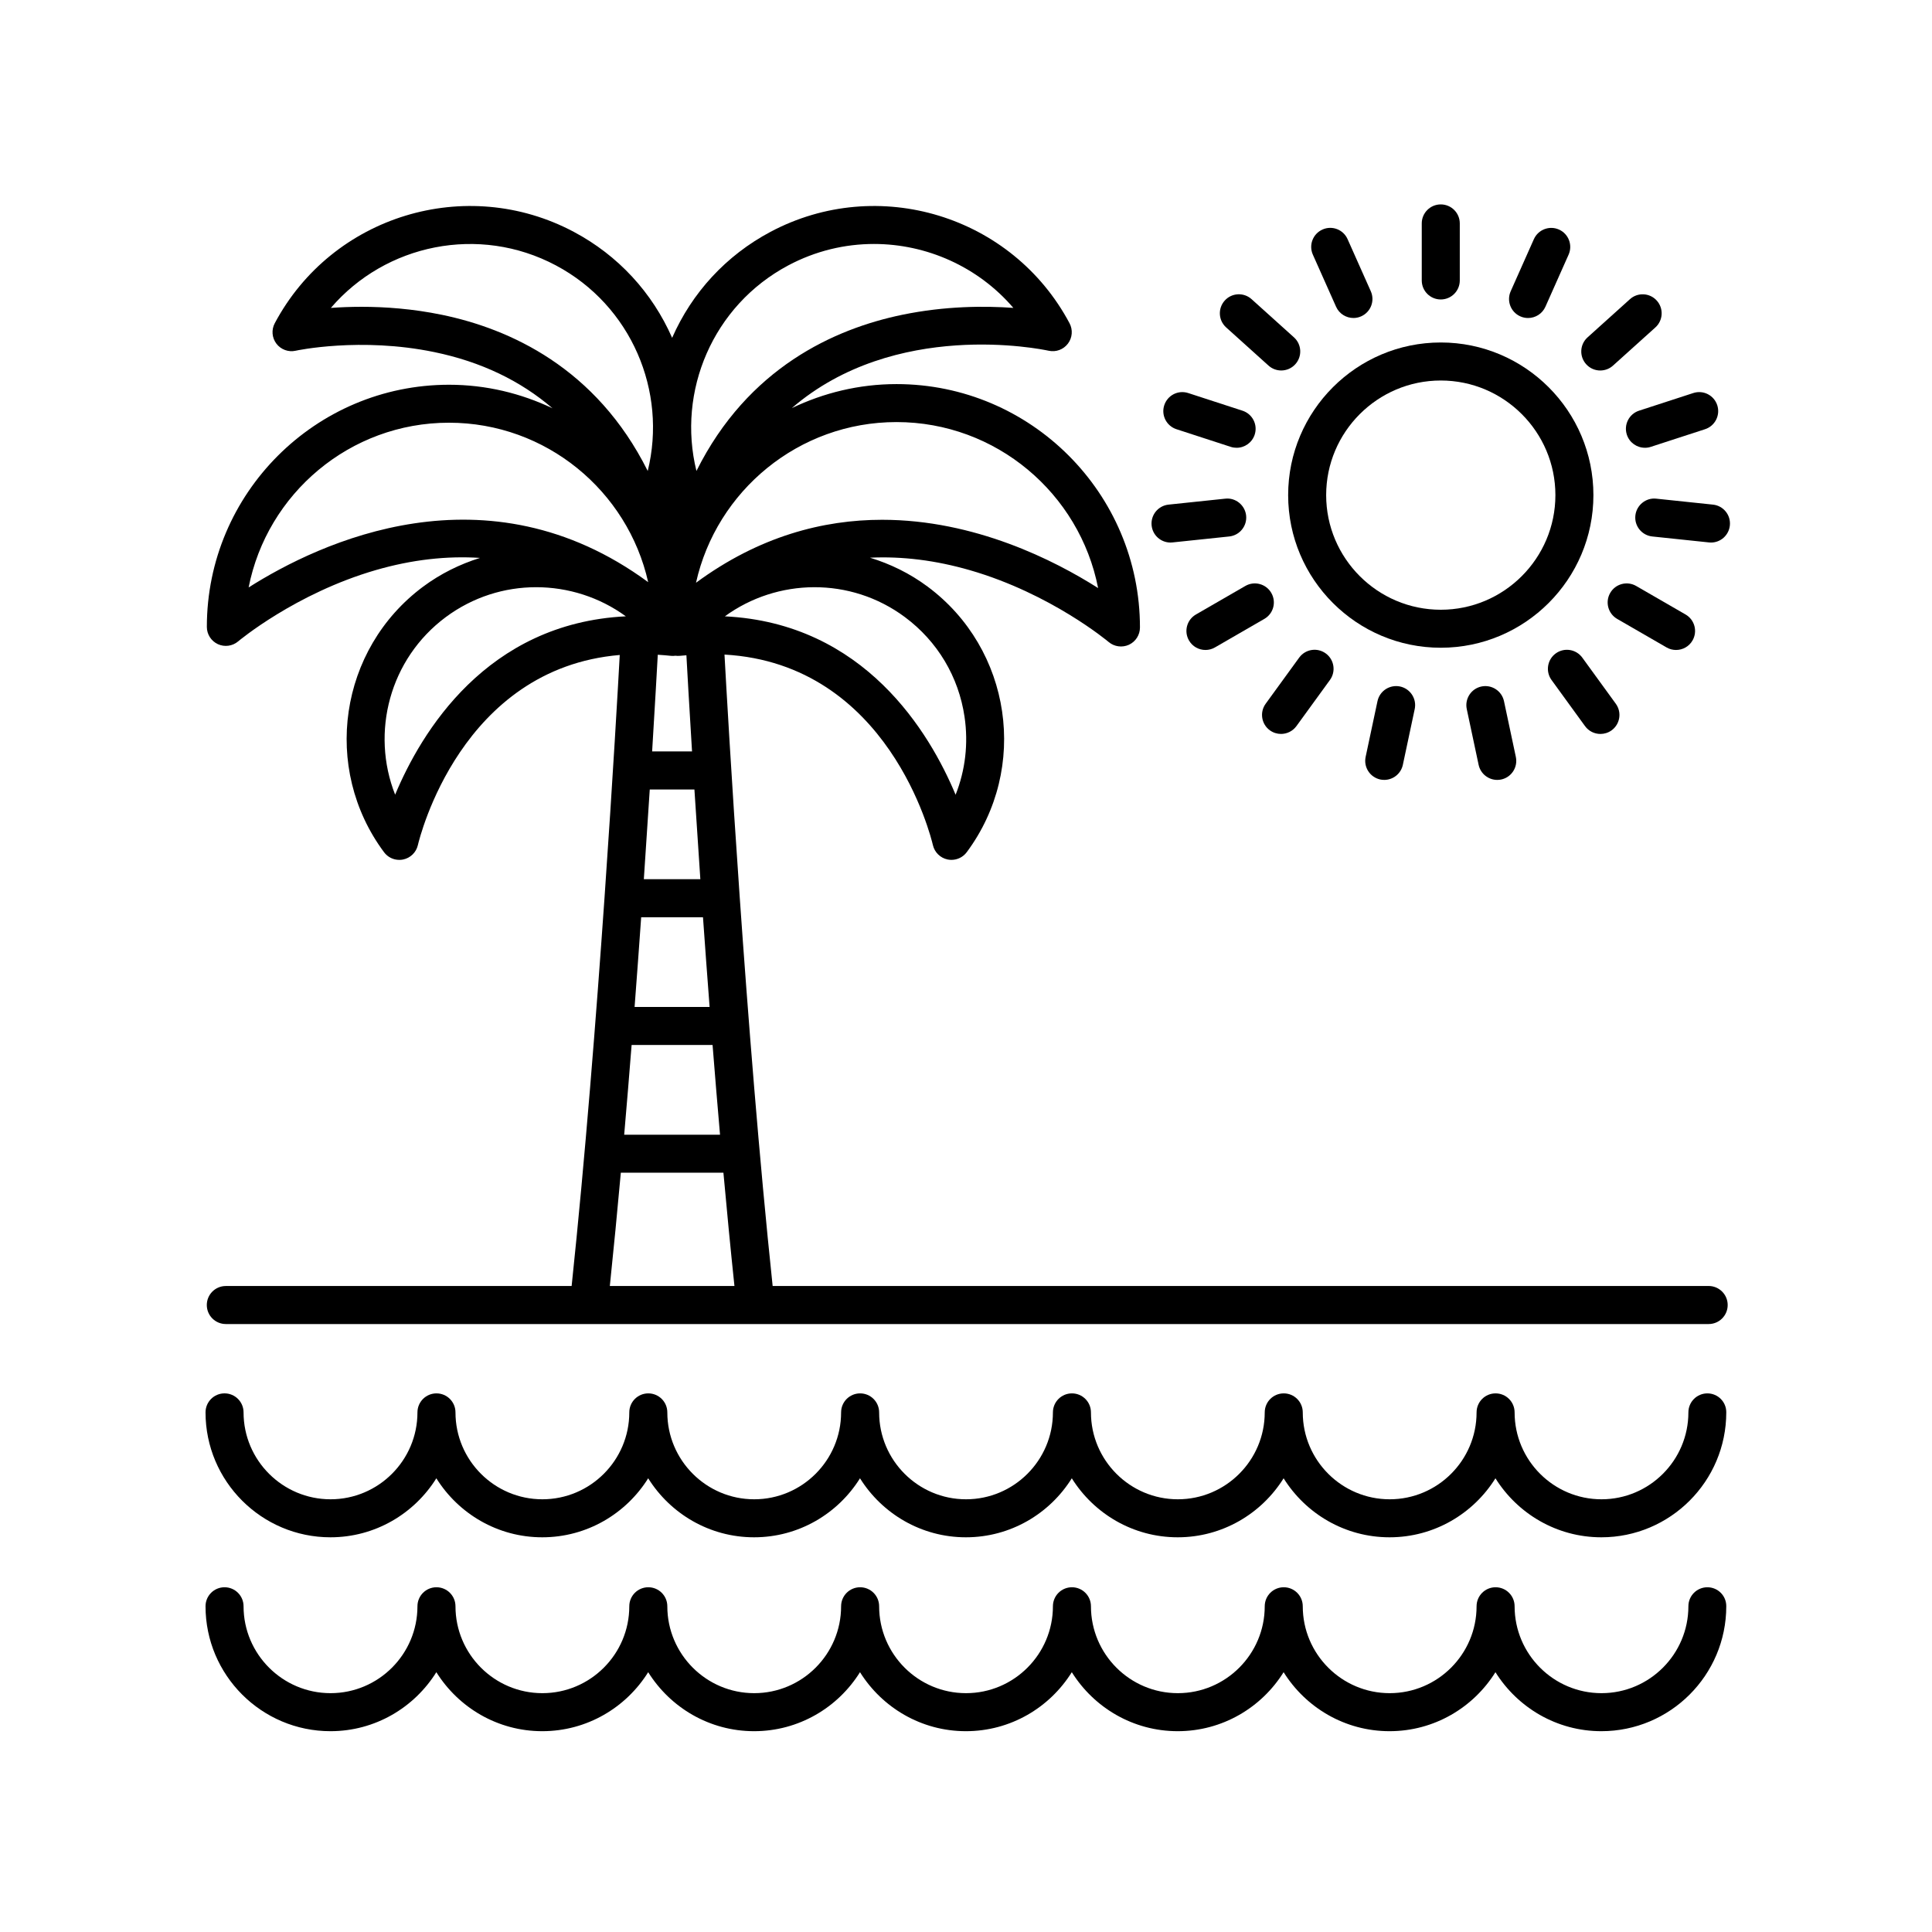 <?xml version="1.0" encoding="UTF-8"?>
<!-- Uploaded to: ICON Repo, www.iconrepo.com, Generator: ICON Repo Mixer Tools -->
<svg fill="#000000" width="800px" height="800px" version="1.1" viewBox="144 144 512 512" xmlns="http://www.w3.org/2000/svg">
 <g>
  <path d="m566.27 275.21c0-22.309-18.148-40.449-40.449-40.449-22.305 0-40.449 18.148-40.449 40.449 0 22.305 18.148 40.449 40.449 40.449 22.301 0 40.449-18.141 40.449-40.449zm-40.449 30.379c-16.746 0-30.375-13.629-30.375-30.375s13.629-30.375 30.375-30.375 30.375 13.629 30.375 30.375-13.629 30.375-30.375 30.375z"/>
  <path d="m520.78 203.21v15.113c0 2.785 2.254 5.039 5.039 5.039s5.039-2.254 5.039-5.039v-15.113c0-2.785-2.254-5.039-5.039-5.039-2.789 0-5.039 2.258-5.039 5.039z"/>
  <path d="m494.47 204.83c-2.539 1.133-3.684 4.106-2.551 6.648l6.152 13.805c0.832 1.875 2.676 2.988 4.606 2.988 0.684 0 1.375-0.137 2.047-0.438 2.539-1.133 3.684-4.106 2.551-6.648l-6.152-13.805c-1.125-2.539-4.098-3.699-6.652-2.551z"/>
  <path d="m483.54 242.18c1.375 0 2.75-0.559 3.742-1.668 1.859-2.066 1.699-5.25-0.371-7.113l-11.23-10.117c-2.055-1.855-5.254-1.703-7.113 0.371-1.859 2.066-1.699 5.25 0.371 7.113l11.23 10.117c0.965 0.871 2.168 1.297 3.371 1.297z"/>
  <path d="m458.89 248.16c-2.672-0.863-5.488 0.59-6.352 3.234-0.863 2.644 0.59 5.492 3.234 6.352l14.379 4.676c0.523 0.168 1.043 0.246 1.562 0.246 2.125 0 4.098-1.355 4.793-3.477 0.863-2.644-0.59-5.492-3.234-6.352z"/>
  <path d="m454.2 287.78c0.176 0 0.352-0.012 0.527-0.031l15.027-1.578c2.766-0.293 4.769-2.769 4.484-5.535-0.293-2.769-2.812-4.805-5.535-4.484l-15.027 1.578c-2.766 0.293-4.769 2.769-4.484 5.535 0.27 2.59 2.457 4.516 5.008 4.516z"/>
  <path d="m463.46 316.25c0.855 0 1.723-0.215 2.516-0.676l13.09-7.559c2.414-1.391 3.238-4.473 1.844-6.883-1.395-2.414-4.484-3.238-6.883-1.844l-13.09 7.559c-2.414 1.391-3.238 4.473-1.844 6.883 0.93 1.617 2.621 2.519 4.367 2.519z"/>
  <path d="m483.48 338.5c1.562 0 3.094-0.719 4.086-2.074l8.883-12.227c1.633-2.254 1.133-5.402-1.117-7.039-2.258-1.637-5.394-1.137-7.039 1.117l-8.883 12.227c-1.633 2.254-1.133 5.402 1.117 7.039 0.895 0.645 1.926 0.957 2.953 0.957z"/>
  <path d="m509.05 329.81-3.144 14.785c-0.574 2.719 1.16 5.394 3.883 5.981 0.352 0.074 0.707 0.105 1.055 0.105 2.328 0 4.418-1.621 4.926-3.988l3.144-14.785c0.574-2.719-1.16-5.394-3.883-5.981-2.727-0.566-5.398 1.16-5.981 3.883z"/>
  <path d="m536.59 325.93c-2.719 0.578-4.457 3.254-3.883 5.981l3.144 14.785c0.508 2.367 2.602 3.988 4.926 3.988 0.348 0 0.699-0.035 1.055-0.105 2.719-0.578 4.457-3.254 3.883-5.981l-3.144-14.785c-0.582-2.727-3.277-4.457-5.981-3.883z"/>
  <path d="m564.05 336.43c0.988 1.359 2.523 2.074 4.086 2.074 1.023 0 2.062-0.312 2.957-0.957 2.246-1.637 2.75-4.785 1.117-7.039l-8.883-12.227c-1.637-2.246-4.781-2.754-7.039-1.117-2.246 1.637-2.75 4.785-1.117 7.039z"/>
  <path d="m588.17 316.25c1.742 0 3.438-0.902 4.367-2.519 1.391-2.414 0.562-5.492-1.844-6.883l-13.09-7.559c-2.41-1.391-5.492-0.57-6.883 1.844-1.391 2.414-0.562 5.492 1.844 6.883l13.09 7.559c0.789 0.461 1.656 0.676 2.516 0.676z"/>
  <path d="m597.95 277.73-15.027-1.578c-2.719-0.316-5.246 1.715-5.535 4.484-0.293 2.766 1.719 5.246 4.484 5.535l15.027 1.578c0.176 0.02 0.352 0.031 0.527 0.031 2.551 0 4.731-1.926 5.004-4.516 0.293-2.766-1.715-5.246-4.481-5.535z"/>
  <path d="m581.48 262.42 14.379-4.676c2.641-0.863 4.09-3.703 3.234-6.352-0.867-2.641-3.684-4.098-6.352-3.234l-14.379 4.676c-2.641 0.863-4.09 3.703-3.234 6.352 0.695 2.125 2.664 3.477 4.793 3.477 0.516 0.008 1.039-0.07 1.559-0.242z"/>
  <path d="m571.46 240.89 11.23-10.117c2.07-1.863 2.231-5.047 0.371-7.113-1.859-2.074-5.059-2.231-7.113-0.371l-11.23 10.117c-2.07 1.863-2.231 5.047-0.371 7.113 0.992 1.109 2.367 1.668 3.742 1.668 1.203-0.004 2.414-0.43 3.371-1.297z"/>
  <path d="m550.49 207.39-6.144 13.805c-1.129 2.539 0.016 5.523 2.559 6.648 0.664 0.297 1.359 0.434 2.039 0.434 1.934 0 3.773-1.113 4.609-2.992l6.144-13.805c1.129-2.539-0.016-5.523-2.559-6.648-2.531-1.129-5.512 0.016-6.648 2.559z"/>
  <path d="m596.8 484.8h-248.04c-7.148-67.758-11.934-152.23-12.762-167.33 43.527 2.465 54.738 48.387 55.234 50.508 0.449 1.91 1.965 3.391 3.883 3.793 0.344 0.07 0.691 0.105 1.031 0.105 1.57 0 3.074-0.734 4.039-2.023 16.551-22.258 11.91-53.832-10.344-70.383-4.746-3.531-9.93-6.039-15.285-7.672 8.535-0.406 17.375 0.68 26.512 3.32 21.453 6.203 36.582 18.887 36.734 19.016 1.5 1.266 3.602 1.543 5.375 0.734 1.785-0.828 2.922-2.609 2.922-4.57 0-35.57-28.938-64.508-64.512-64.508-9.945 0-19.332 2.328-27.75 6.363 27.348-23.574 65.965-15.664 68.074-15.203 1.93 0.418 3.906-0.312 5.094-1.879 1.188-1.566 1.355-3.672 0.434-5.406-15.176-28.527-50.719-39.395-79.266-24.215-11.742 6.246-20.781 16.086-26.051 28.078-5.269-11.996-14.309-21.836-26.051-28.078-28.531-15.18-64.086-4.312-79.258 24.215-0.926 1.738-0.75 3.848 0.434 5.41 1.188 1.566 3.188 2.301 5.098 1.875 0.168-0.047 17.191-3.691 36.746 0.359 12.395 2.562 22.824 7.582 31.332 14.895-8.332-3.961-17.609-6.242-27.426-6.242-35.387 0-64.18 28.793-64.18 64.176 0 1.965 1.145 3.742 2.922 4.57 1.773 0.816 3.875 0.535 5.375-0.734 0.145-0.121 15.195-12.734 36.516-18.906 9.516-2.75 18.715-3.793 27.582-3.215-5.352 1.668-10.453 4.18-15.086 7.621-22.254 16.555-26.895 48.129-10.344 70.383 0.961 1.293 2.469 2.023 4.039 2.023 0.344 0 0.691-0.035 1.031-0.105 1.918-0.402 3.438-1.883 3.883-3.793 0.488-2.09 11.473-46.836 53.504-50.406-0.84 15.395-5.617 99.637-12.75 167.23h-91.645c-2.785 0-5.039 2.254-5.039 5.039 0 2.785 2.254 5.039 5.039 5.039h392.97c2.785 0 5.039-2.254 5.039-5.039 0.004-2.793-2.269-5.047-5.055-5.047zm-267.2-107.8h-14.977c0.586-8.566 1.113-16.559 1.57-23.781h11.836c0.457 7.223 0.984 15.219 1.57 23.781zm-15.68 10.078h16.379c0.539 7.633 1.129 15.609 1.754 23.773h-19.879c0.625-8.164 1.207-16.145 1.746-23.773zm7.945-69.27c0.379 0.047 0.754 0.012 1.129-0.035 0.359 0.035 0.715 0.074 1.078 0.035 0.625-0.07 1.219-0.098 1.832-0.152 0.211 3.824 0.715 12.898 1.492 25.484h-10.574c0.781-12.746 1.289-21.887 1.496-25.625 1.168 0.082 2.34 0.156 3.547 0.293zm-10.48 103.12h21.453c0.625 7.844 1.281 15.809 1.977 23.781h-25.398c0.691-7.973 1.352-15.938 1.969-23.781zm88.23-86.953c1.043 7.082 0.203 14.156-2.371 20.641-6.852-16.43-24.137-45.469-61.148-47.281 13.859-10.105 33.266-10.551 47.73 0.215 8.617 6.414 14.227 15.793 15.789 26.426zm35.395-34.133c-11.531-7.32-32.672-18.094-57.234-18.094-15.594 0-32.578 4.348-49.328 16.688 5.422-24.336 27.188-42.582 53.133-42.582 26.445 0.004 48.539 18.953 53.43 43.988zm-82.113-85.508c7.246-3.856 15.027-5.68 22.711-5.68 13.977 0 27.605 6.047 36.938 16.938-7.547-0.543-18.055-0.523-29.438 1.828-17.91 3.703-40.867 13.984-54.543 41.387-5.199-21.07 4.32-43.824 24.332-54.473zm-113.13 10.973c-2.957 0-5.672 0.117-8.086 0.293 14.461-16.879 39.227-22.121 59.645-11.262 20.016 10.645 29.527 33.402 24.328 54.473-13.668-27.398-36.633-37.68-54.539-41.383-7.734-1.598-15.074-2.121-21.348-2.121zm-29.879 74.371c4.883-24.852 26.828-43.656 53.09-43.656 25.762 0 47.375 18.102 52.793 42.254-42.852-31.504-87.105-10.508-105.88 1.402zm38.828 54.922c-6.508-16.488-1.48-35.977 13.406-47.051 7.199-5.352 15.613-7.934 23.961-7.934 8.438 0 16.809 2.637 23.773 7.719-36.992 1.816-54.285 30.836-61.141 47.266zm59.809 100.18h27.188c0.922 10.172 1.895 20.258 2.922 30.016h-33.023c1.02-9.758 1.992-19.844 2.914-30.016z"/>
  <path d="m596.48 513.26c-2.785 0-5.039 2.254-5.039 5.039 0 12.699-10.332 23.027-23.027 23.027-12.695 0-23.027-10.332-23.027-23.027 0-2.785-2.254-5.039-5.039-5.039-2.785 0-5.039 2.254-5.039 5.039 0 12.699-10.332 23.027-23.027 23.027-12.699 0-23.035-10.332-23.035-23.027 0-2.785-2.254-5.039-5.039-5.039-2.785 0-5.039 2.254-5.039 5.039 0 12.699-10.332 23.027-23.027 23.027-12.695 0-23.027-10.332-23.027-23.027 0-2.785-2.254-5.039-5.039-5.039s-5.039 2.254-5.039 5.039c0 12.699-10.332 23.027-23.027 23.027-12.695 0-23.027-10.332-23.027-23.027 0-2.785-2.254-5.039-5.039-5.039-2.785 0-5.039 2.254-5.039 5.039 0 12.699-10.332 23.027-23.027 23.027-12.695 0-23.027-10.332-23.027-23.027 0-2.785-2.254-5.039-5.039-5.039s-5.039 2.254-5.039 5.039c0 12.699-10.332 23.027-23.035 23.027-12.699 0-23.027-10.332-23.027-23.027 0-2.785-2.254-5.039-5.039-5.039s-5.039 2.254-5.039 5.039c0 12.699-10.332 23.027-23.027 23.027-12.703 0-23.055-10.328-23.055-23.031 0-2.785-2.254-5.039-5.039-5.039-2.785 0-5.039 2.254-5.039 5.039 0 18.254 14.852 33.105 33.105 33.105 11.84 0 22.215-6.266 28.066-15.637 5.856 9.371 16.234 15.637 28.066 15.637 11.84 0 22.219-6.266 28.074-15.637 5.856 9.371 16.234 15.637 28.066 15.637 11.836 0 22.215-6.266 28.066-15.637 5.856 9.371 16.234 15.637 28.066 15.637 11.836 0 22.215-6.266 28.066-15.637 5.856 9.371 16.234 15.637 28.066 15.637 11.836 0 22.215-6.266 28.066-15.637 5.856 9.371 16.234 15.637 28.074 15.637 11.84 0 22.215-6.266 28.066-15.637 5.856 9.371 16.234 15.637 28.066 15.637 18.254 0 33.105-14.852 33.105-33.105 0.027-2.781-2.227-5.035-5.012-5.035z"/>
  <path d="m596.48 564.64c-2.785 0-5.039 2.254-5.039 5.039 0 12.699-10.332 23.027-23.027 23.027-12.695 0-23.027-10.332-23.027-23.027 0-2.785-2.254-5.039-5.039-5.039-2.785 0-5.039 2.254-5.039 5.039 0 12.699-10.332 23.027-23.027 23.027-12.699 0-23.035-10.332-23.035-23.027 0-2.785-2.254-5.039-5.039-5.039-2.785 0-5.039 2.254-5.039 5.039 0 12.699-10.332 23.027-23.027 23.027-12.695 0-23.027-10.332-23.027-23.027 0-2.785-2.254-5.039-5.039-5.039s-5.039 2.254-5.039 5.039c0 12.699-10.332 23.027-23.027 23.027-12.695 0-23.027-10.332-23.027-23.027 0-2.785-2.254-5.039-5.039-5.039-2.785 0-5.039 2.254-5.039 5.039 0 12.699-10.332 23.027-23.027 23.027-12.695 0-23.027-10.332-23.027-23.027 0-2.785-2.254-5.039-5.039-5.039s-5.039 2.254-5.039 5.039c0 12.699-10.332 23.027-23.035 23.027-12.699 0-23.027-10.332-23.027-23.027 0-2.785-2.254-5.039-5.039-5.039s-5.039 2.254-5.039 5.039c0 12.699-10.332 23.027-23.027 23.027-12.703 0.004-23.055-10.332-23.055-23.027 0-2.785-2.254-5.039-5.039-5.039-2.785 0-5.039 2.254-5.039 5.039 0 18.254 14.852 33.105 33.105 33.105 11.84 0 22.215-6.266 28.066-15.637 5.856 9.371 16.234 15.637 28.066 15.637 11.84 0 22.219-6.266 28.074-15.637 5.856 9.371 16.234 15.637 28.066 15.637 11.836 0 22.215-6.266 28.066-15.637 5.856 9.371 16.234 15.637 28.066 15.637 11.836 0 22.215-6.266 28.066-15.637 5.856 9.371 16.234 15.637 28.066 15.637 11.836 0 22.215-6.266 28.066-15.637 5.856 9.371 16.234 15.637 28.074 15.637 11.84 0 22.215-6.266 28.066-15.637 5.856 9.371 16.234 15.637 28.066 15.637 18.254 0 33.105-14.852 33.105-33.105 0.027-2.785-2.227-5.039-5.012-5.039z"/>
 </g>
</svg>